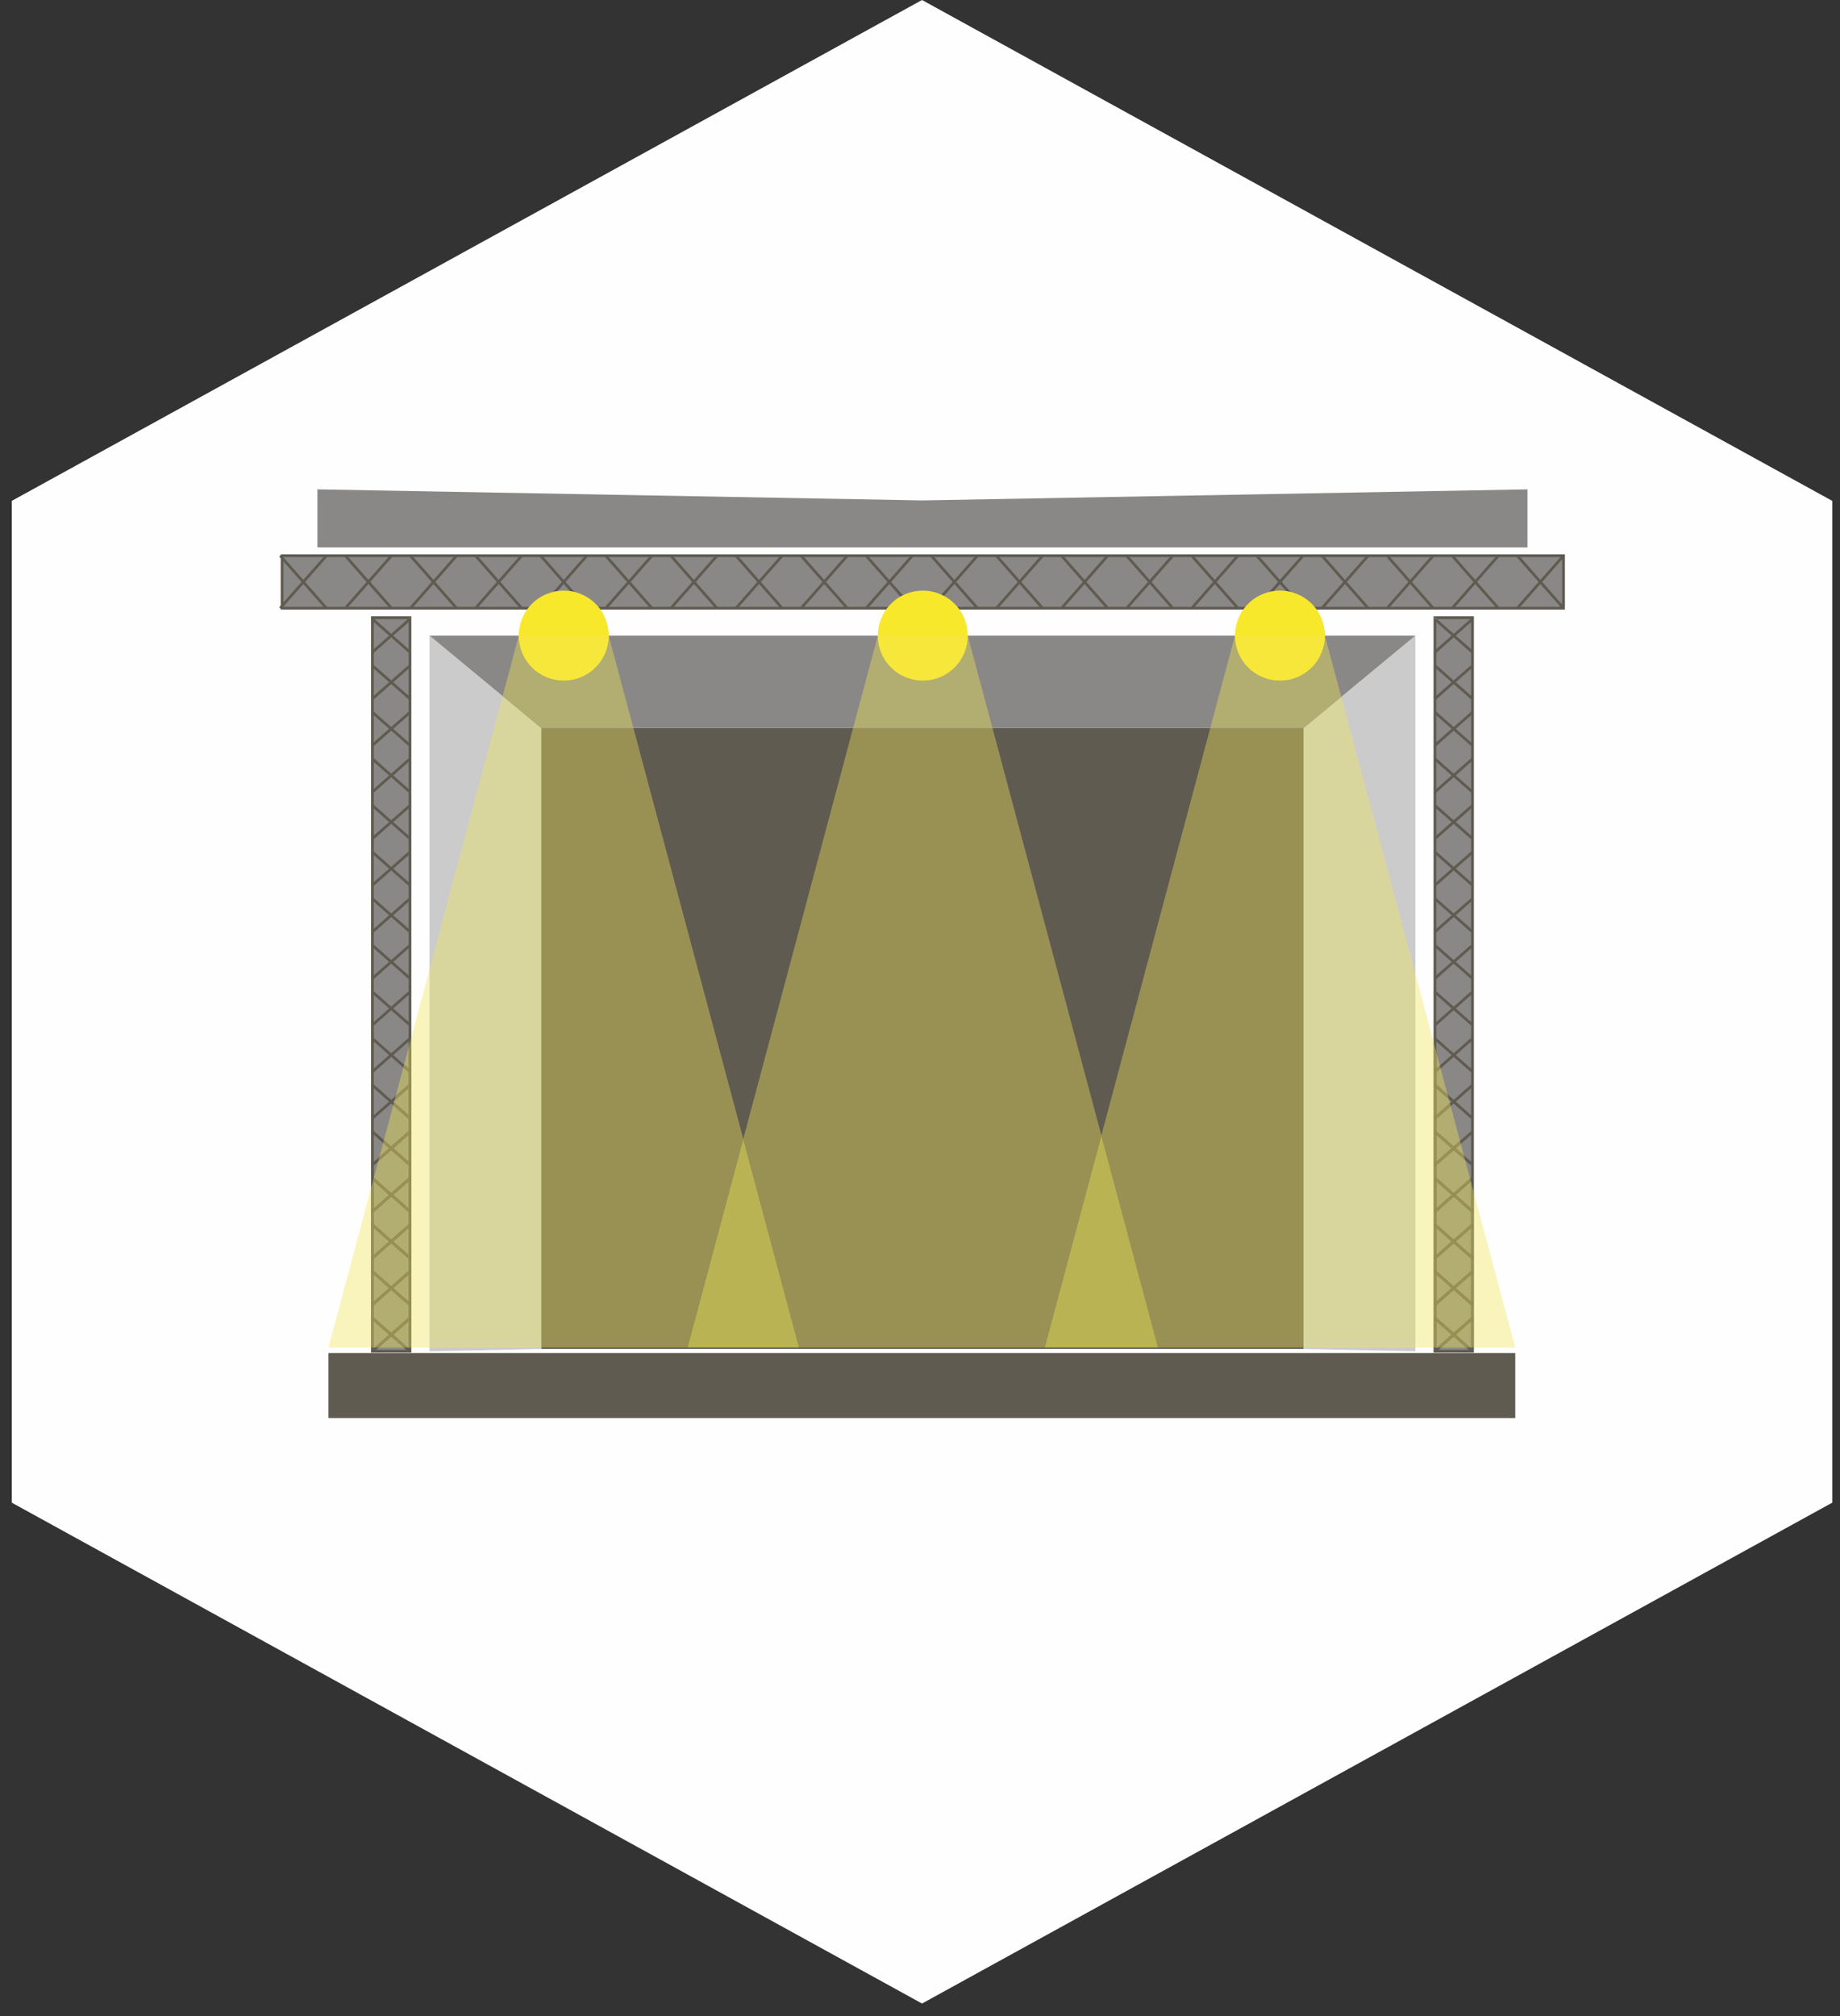 <?xml version="1.0" encoding="UTF-8"?>
<svg width="126px" height="138px" viewBox="0 0 126 138" version="1.1" xmlns="http://www.w3.org/2000/svg" xmlns:xlink="http://www.w3.org/1999/xlink">
    <rect x="0" y="0" width="126" height="138" fill="#333333" stroke="none"/>
    <!-- Generator: Sketch 43.2 (39069) - http://www.bohemiancoding.com/sketch -->
    <title>Group 4</title>
    <desc>Created with Sketch.</desc>
    <defs></defs>
    <g id="Page-1" stroke="none" stroke-width="1" fill="none" fill-rule="evenodd">
        <g id="Group-4">
            <polygon id="Fill-16" fill="#FEFEFE" points="63.138 0 0.805 34.286 0.805 102.857 63.138 137.142 125.471 102.857 125.471 34.286"></polygon>
            <polygon id="Fill-63" fill="#8A8787" points="104.599 33.497 63.167 34.254 21.736 33.497 21.736 37.47 104.599 37.47"></polygon>
            <polygon id="Fill-64" fill="#8A8787" points="19.317 41.632 107.066 41.632 107.066 38.037 19.317 38.037"></polygon>
            <polygon id="Fill-65" fill="#605B51" points="107.066 41.632 107.066 41.537 19.412 41.537 19.412 38.132 106.971 38.132 106.971 41.632 107.066 41.632 107.066 41.537 107.066 41.632 107.161 41.632 107.161 37.943 19.222 37.943 19.222 41.726 107.161 41.726 107.161 41.632"></polygon>
            <polyline id="Fill-66" fill="#605B51" points="22.282 37.975 19.116 41.569 19.258 41.695 22.424 38.1"></polyline>
            <polyline id="Fill-67" fill="#605B51" points="26.741 37.975 23.574 41.569 23.716 41.695 26.883 38.1"></polyline>
            <polyline id="Fill-68" fill="#605B51" points="31.199 37.975 28.032 41.569 28.174 41.695 31.341 38.1"></polyline>
            <polyline id="Fill-69" fill="#605B51" points="35.658 37.975 32.491 41.569 32.633 41.695 35.8 38.1"></polyline>
            <polyline id="Fill-70" fill="#605B51" points="40.117 37.975 36.95 41.569 37.092 41.695 40.258 38.1"></polyline>
            <polyline id="Fill-71" fill="#605B51" points="44.575 37.975 41.408 41.569 41.55 41.695 44.717 38.1"></polyline>
            <polyline id="Fill-72" fill="#605B51" points="49.033 37.975 45.867 41.569 46.008 41.695 49.175 38.1"></polyline>
            <polyline id="Fill-73" fill="#605B51" points="53.492 37.975 50.326 41.569 50.467 41.695 53.634 38.1"></polyline>
            <polyline id="Fill-74" fill="#605B51" points="57.951 37.975 54.785 41.569 54.927 41.695 58.093 38.1"></polyline>
            <polyline id="Fill-75" fill="#605B51" points="62.409 37.975 59.242 41.569 59.384 41.695 62.551 38.1"></polyline>
            <polyline id="Fill-76" fill="#605B51" points="66.868 37.975 63.701 41.569 63.843 41.695 67.01 38.1"></polyline>
            <polyline id="Fill-77" fill="#605B51" points="71.326 37.975 68.16 41.569 68.301 41.695 71.468 38.1"></polyline>
            <polyline id="Fill-78" fill="#605B51" points="75.785 37.975 72.619 41.569 72.76 41.695 75.927 38.1"></polyline>
            <polyline id="Fill-79" fill="#605B51" points="80.243 37.975 77.077 41.569 77.219 41.695 80.385 38.1"></polyline>
            <polyline id="Fill-80" fill="#605B51" points="84.702 37.975 81.535 41.569 81.677 41.695 84.844 38.1"></polyline>
            <polyline id="Fill-81" fill="#605B51" points="89.16 37.975 85.993 41.569 86.135 41.695 89.302 38.1"></polyline>
            <polyline id="Fill-82" fill="#605B51" points="93.619 37.975 90.453 41.569 90.594 41.695 93.761 38.1"></polyline>
            <polyline id="Fill-83" fill="#605B51" points="98.078 37.975 94.912 41.569 95.052 41.695 98.219 38.1"></polyline>
            <polyline id="Fill-84" fill="#605B51" points="102.536 37.975 99.37 41.569 99.512 41.695 102.678 38.1"></polyline>
            <polyline id="Fill-85" fill="#605B51" points="106.995 37.975 103.828 41.569 103.97 41.695 107.137 38.1"></polyline>
            <polyline id="Fill-86" fill="#605B51" points="22.424 41.57 19.258 37.976 19.116 38.101 22.282 41.695"></polyline>
            <polyline id="Fill-87" fill="#605B51" points="26.883 41.57 23.716 37.976 23.575 38.101 26.741 41.695"></polyline>
            <polyline id="Fill-88" fill="#605B51" points="31.341 41.57 28.174 37.976 28.033 38.101 31.199 41.695"></polyline>
            <polyline id="Fill-89" fill="#605B51" points="35.8 41.57 32.633 37.976 32.492 38.101 35.658 41.695"></polyline>
            <polyline id="Fill-90" fill="#605B51" points="40.258 41.57 37.091 37.976 36.95 38.101 40.116 41.695"></polyline>
            <polyline id="Fill-91" fill="#605B51" points="44.717 41.57 41.55 37.976 41.409 38.101 44.575 41.695"></polyline>
            <polyline id="Fill-92" fill="#605B51" points="49.175 41.57 46.008 37.976 45.867 38.101 49.033 41.695"></polyline>
            <polyline id="Fill-93" fill="#605B51" points="53.634 41.57 50.467 37.976 50.326 38.101 53.492 41.695"></polyline>
            <polyline id="Fill-94" fill="#605B51" points="58.093 41.57 54.926 37.976 54.785 38.101 57.95 41.695"></polyline>
            <polyline id="Fill-95" fill="#605B51" points="62.551 41.57 59.384 37.976 59.243 38.101 62.409 41.695"></polyline>
            <polyline id="Fill-96" fill="#605B51" points="67.01 41.57 63.843 37.976 63.702 38.101 66.868 41.695"></polyline>
            <polyline id="Fill-97" fill="#605B51" points="71.468 41.57 68.301 37.976 68.16 38.101 71.326 41.695"></polyline>
            <polyline id="Fill-98" fill="#605B51" points="75.927 41.57 72.76 37.976 72.619 38.101 75.785 41.695"></polyline>
            <polyline id="Fill-99" fill="#605B51" points="80.385 41.57 77.219 37.976 77.077 38.101 80.243 41.695"></polyline>
            <polyline id="Fill-100" fill="#605B51" points="84.844 41.57 81.677 37.976 81.536 38.101 84.702 41.695"></polyline>
            <polyline id="Fill-101" fill="#605B51" points="89.302 41.57 86.135 37.976 85.995 38.101 89.16 41.695"></polyline>
            <polyline id="Fill-102" fill="#605B51" points="93.761 41.57 90.594 37.976 90.453 38.101 93.619 41.695"></polyline>
            <polyline id="Fill-103" fill="#605B51" points="98.219 41.57 95.052 37.976 94.912 38.101 98.078 41.695"></polyline>
            <polyline id="Fill-104" fill="#605B51" points="102.678 41.57 99.512 37.976 99.37 38.101 102.536 41.695"></polyline>
            <polyline id="Fill-105" fill="#605B51" points="107.137 41.57 103.97 37.976 103.829 38.101 106.995 41.695"></polyline>
            <polygon id="Fill-106" fill="#8A8787" points="25.502 92.494 28.074 92.494 28.074 42.282 25.502 42.282"></polygon>
            <polygon id="Fill-107" fill="#605B51" points="28.074 42.282 27.979 42.282 27.979 92.399 25.596 92.399 25.596 42.377 28.074 42.377 28.074 42.282 27.979 42.282 28.074 42.282 28.074 42.188 25.407 42.188 25.407 92.588 28.168 92.588 28.168 42.188 28.074 42.188"></polygon>
            <polygon id="Fill-108" fill="#605B51" points="25.439 90.299 28.012 92.565 28.137 92.423 25.564 90.157"></polygon>
            <polygon id="Fill-109" fill="#605B51" points="25.439 87.109 28.012 89.375 28.137 89.233 25.564 86.967"></polygon>
            <polygon id="Fill-110" fill="#605B51" points="25.439 83.918 28.012 86.184 28.137 86.042 25.564 83.776"></polygon>
            <polygon id="Fill-111" fill="#605B51" points="25.439 80.728 28.012 82.994 28.137 82.852 25.564 80.586"></polygon>
            <polygon id="Fill-112" fill="#605B51" points="25.439 77.538 28.012 79.804 28.137 79.662 25.564 77.396"></polygon>
            <polygon id="Fill-113" fill="#605B51" points="25.439 74.348 28.012 76.614 28.137 76.472 25.564 74.206"></polygon>
            <polygon id="Fill-114" fill="#605B51" points="25.439 71.158 28.012 73.424 28.137 73.282 25.564 71.016"></polygon>
            <polyline id="Fill-115" fill="#605B51" points="25.439 67.967 28.012 70.233 28.137 70.091 25.564 67.825"></polyline>
            <polyline id="Fill-116" fill="#605B51" points="25.439 64.777 28.012 67.043 28.137 66.901 25.564 64.635"></polyline>
            <polyline id="Fill-117" fill="#605B51" points="25.439 61.587 28.012 63.853 28.137 63.711 25.564 61.445"></polyline>
            <polyline id="Fill-118" fill="#605B51" points="25.439 58.397 28.012 60.663 28.137 60.521 25.564 58.255"></polyline>
            <polyline id="Fill-119" fill="#605B51" points="25.439 55.206 28.012 57.472 28.137 57.331 25.564 55.065"></polyline>
            <polyline id="Fill-120" fill="#605B51" points="25.439 52.017 28.012 54.282 28.137 54.141 25.564 51.874"></polyline>
            <polyline id="Fill-121" fill="#605B51" points="25.439 48.826 28.012 51.092 28.137 50.95 25.564 48.684"></polyline>
            <polyline id="Fill-122" fill="#605B51" points="25.439 45.636 28.012 47.902 28.137 47.76 25.564 45.494"></polyline>
            <polyline id="Fill-123" fill="#605B51" points="25.439 42.446 28.012 44.712 28.137 44.57 25.564 42.304"></polyline>
            <polygon id="Fill-124" fill="#605B51" points="28.012 90.157 25.44 92.423 25.565 92.565 28.137 90.299"></polygon>
            <polygon id="Fill-125" fill="#605B51" points="28.012 86.967 25.44 89.233 25.565 89.375 28.137 87.109"></polygon>
            <polygon id="Fill-126" fill="#605B51" points="28.012 83.776 25.44 86.042 25.565 86.184 28.137 83.918"></polygon>
            <polygon id="Fill-127" fill="#605B51" points="28.012 80.586 25.44 82.852 25.565 82.994 28.137 80.728"></polygon>
            <polygon id="Fill-128" fill="#605B51" points="28.012 77.396 25.44 79.662 25.565 79.804 28.137 77.538"></polygon>
            <polygon id="Fill-129" fill="#605B51" points="28.012 74.206 25.44 76.472 25.565 76.614 28.137 74.348"></polygon>
            <polygon id="Fill-130" fill="#605B51" points="28.012 71.016 25.44 73.282 25.565 73.423 28.137 71.158"></polygon>
            <polyline id="Fill-131" fill="#605B51" points="28.012 67.825 25.44 70.091 25.565 70.233 28.137 67.967"></polyline>
            <polyline id="Fill-132" fill="#605B51" points="28.012 64.635 25.44 66.901 25.565 67.042 28.137 64.777"></polyline>
            <polyline id="Fill-133" fill="#605B51" points="28.012 61.445 25.44 63.711 25.565 63.853 28.137 61.587"></polyline>
            <polyline id="Fill-134" fill="#605B51" points="28.012 58.255 25.44 60.521 25.565 60.663 28.137 58.397"></polyline>
            <polyline id="Fill-135" fill="#605B51" points="28.012 55.065 25.44 57.331 25.565 57.473 28.137 55.207"></polyline>
            <polyline id="Fill-136" fill="#605B51" points="28.012 51.874 25.44 54.141 25.565 54.282 28.137 52.017"></polyline>
            <polyline id="Fill-137" fill="#605B51" points="28.012 48.684 25.44 50.95 25.565 51.092 28.137 48.826"></polyline>
            <polyline id="Fill-138" fill="#605B51" points="28.012 45.494 25.44 47.76 25.565 47.901 28.137 45.636"></polyline>
            <polyline id="Fill-139" fill="#605B51" points="28.012 42.304 25.44 44.57 25.565 44.712 28.137 42.446"></polyline>
            <polygon id="Fill-140" fill="#8A8787" points="98.261 92.494 100.833 92.494 100.833 42.282 98.261 42.282"></polygon>
            <polygon id="Fill-141" fill="#605B51" points="98.261 42.282 98.166 42.282 98.166 92.588 100.928 92.588 100.928 42.188 98.166 42.188 98.166 42.282 98.261 42.282 98.261 42.377 100.738 42.377 100.738 92.399 98.356 92.399 98.356 42.282 98.261 42.282 98.261 42.377"></polygon>
            <polygon id="Fill-142" fill="#605B51" points="100.77 90.157 98.198 92.423 98.323 92.565 100.895 90.299"></polygon>
            <polygon id="Fill-143" fill="#605B51" points="100.77 86.967 98.198 89.233 98.323 89.375 100.895 87.109"></polygon>
            <polygon id="Fill-144" fill="#605B51" points="100.77 83.776 98.198 86.042 98.323 86.184 100.895 83.918"></polygon>
            <polygon id="Fill-145" fill="#605B51" points="100.77 80.586 98.198 82.852 98.323 82.994 100.895 80.728"></polygon>
            <polygon id="Fill-146" fill="#605B51" points="100.77 77.396 98.198 79.662 98.323 79.804 100.895 77.538"></polygon>
            <polygon id="Fill-147" fill="#605B51" points="100.77 74.206 98.198 76.472 98.323 76.614 100.895 74.348"></polygon>
            <polygon id="Fill-148" fill="#605B51" points="100.77 71.016 98.198 73.282 98.323 73.423 100.895 71.158"></polygon>
            <polyline id="Fill-149" fill="#605B51" points="100.77 67.825 98.198 70.091 98.323 70.233 100.895 67.967"></polyline>
            <polyline id="Fill-150" fill="#605B51" points="100.77 64.635 98.198 66.901 98.323 67.042 100.895 64.777"></polyline>
            <polyline id="Fill-151" fill="#605B51" points="100.77 61.445 98.198 63.711 98.323 63.853 100.895 61.587"></polyline>
            <polyline id="Fill-152" fill="#605B51" points="100.77 58.255 98.198 60.521 98.323 60.663 100.895 58.397"></polyline>
            <polyline id="Fill-153" fill="#605B51" points="100.77 55.065 98.198 57.331 98.323 57.473 100.895 55.207"></polyline>
            <polyline id="Fill-154" fill="#605B51" points="100.77 51.874 98.198 54.141 98.323 54.282 100.895 52.017"></polyline>
            <polyline id="Fill-155" fill="#605B51" points="100.77 48.684 98.198 50.95 98.323 51.092 100.895 48.826"></polyline>
            <polyline id="Fill-156" fill="#605B51" points="100.77 45.494 98.198 47.76 98.323 47.901 100.895 45.636"></polyline>
            <polyline id="Fill-157" fill="#605B51" points="100.77 42.304 98.198 44.57 98.323 44.712 100.895 42.446"></polyline>
            <polygon id="Fill-158" fill="#605B51" points="98.198 90.299 100.77 92.565 100.895 92.423 98.323 90.157"></polygon>
            <polygon id="Fill-159" fill="#605B51" points="98.198 87.109 100.77 89.375 100.895 89.233 98.323 86.967"></polygon>
            <polygon id="Fill-160" fill="#605B51" points="98.198 83.918 100.77 86.184 100.895 86.042 98.323 83.776"></polygon>
            <polygon id="Fill-161" fill="#605B51" points="98.198 80.728 100.77 82.994 100.895 82.852 98.323 80.586"></polygon>
            <polygon id="Fill-162" fill="#605B51" points="98.198 77.538 100.77 79.804 100.895 79.662 98.323 77.396"></polygon>
            <polygon id="Fill-163" fill="#605B51" points="98.198 74.348 100.77 76.614 100.895 76.472 98.323 74.206"></polygon>
            <polygon id="Fill-164" fill="#605B51" points="98.198 71.158 100.77 73.424 100.895 73.282 98.323 71.016"></polygon>
            <polyline id="Fill-165" fill="#605B51" points="98.198 67.967 100.77 70.233 100.895 70.091 98.323 67.825"></polyline>
            <polyline id="Fill-166" fill="#605B51" points="98.198 64.777 100.77 67.043 100.895 66.901 98.323 64.635"></polyline>
            <polyline id="Fill-167" fill="#605B51" points="98.198 61.587 100.77 63.853 100.895 63.711 98.323 61.445"></polyline>
            <polyline id="Fill-168" fill="#605B51" points="98.198 58.397 100.77 60.663 100.895 60.521 98.323 58.255"></polyline>
            <polyline id="Fill-169" fill="#605B51" points="98.198 55.206 100.77 57.472 100.895 57.331 98.323 55.065"></polyline>
            <polyline id="Fill-170" fill="#605B51" points="98.198 52.017 100.77 54.282 100.895 54.141 98.323 51.874"></polyline>
            <polyline id="Fill-171" fill="#605B51" points="98.198 48.826 100.77 51.092 100.895 50.95 98.323 48.684"></polyline>
            <polyline id="Fill-172" fill="#605B51" points="98.198 45.636 100.77 47.902 100.895 47.76 98.323 45.494"></polyline>
            <polyline id="Fill-173" fill="#605B51" points="98.198 42.446 100.77 44.712 100.895 44.57 98.323 42.304"></polyline>
            <polygon id="Fill-174" fill="#605B51" points="37.062 92.337 89.272 92.337 89.272 49.835 37.062 49.835"></polygon>
            <polygon id="Fill-175" fill="#CBCBCB" points="89.273 49.836 96.922 43.508 96.922 92.494 89.273 92.338"></polygon>
            <polygon id="Fill-176" fill="#CBCBCB" points="37.062 49.836 29.413 43.508 29.413 92.494 37.062 92.338"></polygon>
            <polygon id="Fill-177" fill="#8A8787" points="37.062 49.836 89.272 49.836 96.922 43.508 29.413 43.508"></polygon>
            <path d="M65.368,41.33 C66.571,42.533 66.571,44.482 65.368,45.685 C64.166,46.887 62.216,46.887 61.013,45.685 C59.811,44.482 59.811,42.533 61.013,41.33 C62.216,40.127 64.166,40.127 65.368,41.33" id="Fill-178" fill="#F8E82C"></path>
            <polygon id="Fill-180" fill="#999154" points="67.963 49.836 58.419 49.836 50.898 77.959 54.717 92.24 47.078 92.24 63.191 92.24 79.304 92.24 71.535 92.24 75.42 77.716"></polygon>
            <path d="M66.27,43.508 L66.27,43.508 C66.27,44.296 65.969,45.084 65.368,45.685 C64.767,46.287 63.979,46.587 63.191,46.587 C62.403,46.587 61.615,46.287 61.013,45.685 C60.412,45.084 60.112,44.296 60.112,43.508 L58.419,49.836 L67.963,49.836 L66.27,43.508 Z" id="Fill-181" fill="#B2AD71"></path>
            <path d="M66.27,43.508 L63.191,43.508 L60.112,43.508 C60.112,44.296 60.412,45.084 61.013,45.685 C61.615,46.287 62.403,46.587 63.191,46.587 C63.979,46.587 64.767,46.287 65.368,45.685 C65.969,45.084 66.27,44.296 66.27,43.508" id="Fill-183" fill="#F6E73A"></path>
            <path d="M40.782,41.33 C41.985,42.533 41.985,44.482 40.782,45.685 C39.579,46.887 37.63,46.887 36.427,45.685 C35.225,44.482 35.225,42.533 36.427,41.33 C37.63,40.127 39.579,40.127 40.782,41.33" id="Fill-185" fill="#F8E82C"></path>
            <path d="M25.407,81.336 L22.491,92.24 L25.407,92.24 L25.407,81.336 Z M29.413,66.36 L28.169,71.012 L28.169,92.24 L29.413,92.24 L29.413,66.36 Z" id="Fill-188" fill="#F9F4BB"></path>
            <path d="M26.788,91.487 L25.933,92.24 L27.642,92.24 L26.788,91.487 Z M25.596,90.437 L25.596,92.24 L25.647,92.24 L26.645,91.361 L25.596,90.437 Z M27.98,90.437 L26.931,91.361 L27.929,92.24 L27.98,92.24 L27.98,90.437 Z M26.788,88.297 L25.596,89.346 L25.596,90.185 L26.788,91.235 L27.98,90.185 L27.98,89.346 L26.788,88.297 Z M25.596,87.247 L25.596,89.094 L26.645,88.171 L25.596,87.247 Z M27.98,87.247 L26.931,88.171 L27.98,89.094 L27.98,87.247 Z M26.788,85.107 L25.596,86.156 L25.596,86.995 L26.788,88.045 L27.98,86.995 L27.98,86.156 L26.788,85.107 Z M25.596,84.057 L25.596,85.904 L26.645,84.981 L25.596,84.057 Z M27.98,84.057 L26.931,84.981 L27.98,85.904 L27.98,84.057 Z M26.788,81.916 L25.596,82.966 L25.596,83.805 L26.788,84.855 L27.98,83.805 L27.98,82.966 L26.788,81.916 Z M25.596,80.867 L25.596,82.714 L26.645,81.79 L25.596,80.867 Z M27.98,80.867 L26.931,81.79 L27.98,82.714 L27.98,80.867 Z M26.788,78.726 L25.895,79.513 L25.6,80.617 L26.788,81.664 L27.98,80.615 L27.98,79.776 L26.788,78.726 Z M26.236,78.24 L25.983,79.183 L26.645,78.6 L26.236,78.24 Z M27.98,77.677 L26.931,78.6 L27.98,79.524 L27.98,77.677 Z M26.926,75.658 L26.29,78.036 L26.788,78.474 L27.98,77.425 L27.98,76.586 L26.926,75.658 Z M27.98,74.487 L27.011,75.339 L26.981,75.454 L27.98,76.333 L27.98,74.487 Z M27.617,73.076 L27.1,75.009 L27.98,74.234 L27.98,73.395 L27.617,73.076 Z M27.98,71.719 L27.671,72.872 L27.98,73.143 L27.98,71.719 Z" id="Fill-189" fill="#B2AD71"></path>
            <path d="M25.545,80.821 L25.407,81.336 L25.407,92.239 L25.597,92.239 L25.597,90.437 L25.439,90.299 L25.565,90.157 L25.597,90.185 L25.597,89.346 L25.565,89.374 L25.439,89.232 L25.597,89.094 L25.597,87.247 L25.439,87.108 L25.565,86.967 L25.597,86.995 L25.597,86.156 L25.565,86.184 L25.439,86.042 L25.597,85.904 L25.597,84.056 L25.439,83.918 L25.565,83.776 L25.597,83.805 L25.597,82.965 L25.565,82.994 L25.439,82.852 L25.597,82.713 L25.597,80.866 L25.545,80.821 Z M28.169,71.012 L28.131,71.151 L28.137,71.158 L28.128,71.165 L27.98,71.719 L27.98,73.143 L28.137,73.281 L28.012,73.423 L27.98,73.395 L27.98,74.234 L28.012,74.206 L28.137,74.348 L27.98,74.486 L27.98,76.333 L28.137,76.471 L28.012,76.613 L27.98,76.585 L27.98,77.424 L28.012,77.396 L28.137,77.538 L27.98,77.676 L27.98,79.523 L28.137,79.662 L28.012,79.804 L27.98,79.775 L27.98,80.614 L28.012,80.586 L28.137,80.728 L27.98,80.866 L27.98,82.713 L28.137,82.852 L28.012,82.994 L27.98,82.966 L27.98,83.804 L28.012,83.776 L28.137,83.918 L27.98,84.056 L27.98,85.904 L28.137,86.042 L28.012,86.184 L27.98,86.156 L27.98,86.995 L28.012,86.967 L28.137,87.108 L27.98,87.247 L27.98,89.094 L28.137,89.232 L28.012,89.374 L27.98,89.346 L27.98,90.185 L28.012,90.157 L28.137,90.299 L27.98,90.437 L27.98,92.239 L28.169,92.239 L28.169,71.012 Z" id="Fill-190" fill="#999154"></path>
            <path d="M26.931,91.361 L26.788,91.487 L27.642,92.24 L27.929,92.24 L26.931,91.361 Z M25.564,90.157 L25.439,90.299 L25.596,90.437 L26.645,91.361 L26.788,91.235 L25.596,90.185 L25.564,90.157 Z" id="Fill-191" fill="#999154"></path>
            <path d="M26.931,88.17 L26.788,88.296 L27.979,89.346 L28.011,89.374 L28.137,89.232 L27.979,89.093 L26.931,88.17 Z M25.564,86.966 L25.439,87.108 L25.596,87.247 L26.645,88.17 L26.788,88.044 L25.596,86.994 L25.564,86.966 Z" id="Fill-192" fill="#999154"></path>
            <path d="M26.931,84.98 L26.788,85.106 L27.979,86.156 L28.011,86.184 L28.137,86.042 L27.979,85.904 L26.931,84.98 Z M25.564,83.776 L25.439,83.918 L25.596,84.056 L26.645,84.98 L26.788,84.854 L25.596,83.804 L25.564,83.776 Z" id="Fill-193" fill="#999154"></path>
            <path d="M26.931,81.79 L26.788,81.916 L27.979,82.966 L28.011,82.994 L28.137,82.852 L27.979,82.713 L26.931,81.79 Z M25.599,80.617 L25.545,80.821 L25.596,80.867 L26.645,81.79 L26.788,81.664 L25.599,80.617 Z" id="Fill-194" fill="#999154"></path>
            <path d="M26.931,78.6 L26.788,78.726 L27.979,79.776 L28.011,79.804 L28.137,79.662 L27.979,79.523 L26.931,78.6 Z M26.29,78.035 L26.235,78.24 L26.645,78.6 L26.788,78.474 L26.29,78.035 Z" id="Fill-195" fill="#999154"></path>
            <polygon id="Fill-196" fill="#999154" points="26.981 75.453 26.926 75.657 27.98 76.585 28.012 76.613 28.137 76.471 27.98 76.333"></polygon>
            <polygon id="Fill-197" fill="#999154" points="27.617 73.076 27.98 73.395 28.012 73.423 28.137 73.282 27.98 73.144 27.672 72.872"></polygon>
            <polygon id="Fill-198" fill="#999154" points="28.012 90.157 27.98 90.185 26.788 91.235 26.645 91.361 25.648 92.24 25.934 92.24 26.788 91.487 26.932 91.361 27.98 90.437 28.137 90.299"></polygon>
            <polygon id="Fill-199" fill="#999154" points="28.012 86.967 27.98 86.995 26.788 88.045 26.645 88.171 25.597 89.094 25.44 89.233 25.565 89.375 25.597 89.346 26.788 88.297 26.932 88.171 27.98 87.247 28.137 87.109"></polygon>
            <polygon id="Fill-200" fill="#999154" points="28.012 83.776 27.98 83.804 26.788 84.854 26.645 84.98 25.597 85.903 25.44 86.042 25.565 86.184 25.597 86.156 26.788 85.106 26.932 84.98 27.98 84.056 28.137 83.918"></polygon>
            <polygon id="Fill-201" fill="#999154" points="28.012 80.586 27.98 80.614 26.788 81.664 26.645 81.79 25.597 82.713 25.44 82.852 25.565 82.994 25.597 82.965 26.788 81.916 26.932 81.79 27.98 80.866 28.137 80.728"></polygon>
            <polygon id="Fill-202" fill="#999154" points="28.012 77.396 27.98 77.424 26.788 78.474 26.645 78.6 25.984 79.183 25.896 79.512 26.788 78.726 26.932 78.6 27.98 77.676 28.137 77.538"></polygon>
            <polygon id="Fill-203" fill="#999154" points="28.012 74.206 27.98 74.234 27.1 75.009 27.012 75.339 27.98 74.486 28.137 74.348"></polygon>
            <polygon id="Fill-204" fill="#999154" points="28.127 71.166 28.137 71.158 28.132 71.152"></polygon>
            <polygon id="Fill-205" fill="#999154" points="43.376 49.836 37.062 49.836 37.062 92.24 38.604 92.24 47.078 92.24 50.898 77.959"></polygon>
            <polygon id="Fill-206" fill="#D9D69D" points="34.418 47.648 29.413 66.36 29.413 92.239 37.063 92.239 37.063 49.836"></polygon>
            <path d="M35.525,43.508 L35.525,43.508 L34.418,47.648 L37.062,49.836 L43.376,49.836 L41.683,43.508 C41.683,44.296 41.383,45.084 40.782,45.685 C40.18,46.287 39.392,46.587 38.604,46.587 C37.816,46.587 37.028,46.287 36.427,45.685 C35.826,45.084 35.525,44.296 35.525,43.508" id="Fill-207" fill="#B2AD71"></path>
            <polygon id="Fill-209" fill="#BAB354" points="50.898 77.959 47.079 92.24 54.718 92.24"></polygon>
            <path d="M41.683,43.508 L38.604,43.508 L35.525,43.508 C35.525,44.296 35.825,45.084 36.426,45.685 C37.028,46.287 37.816,46.587 38.604,46.587 C39.392,46.587 40.18,46.287 40.781,45.685 C41.382,45.084 41.683,44.296 41.683,43.509 L41.683,43.508 Z" id="Fill-210" fill="#F6E73A"></path>
            <path d="M89.826,41.33 C91.029,42.533 91.029,44.482 89.826,45.685 C88.624,46.887 86.674,46.887 85.471,45.685 C84.269,44.482 84.269,42.533 85.471,41.33 C86.674,40.127 88.624,40.127 89.826,41.33" id="Fill-212" fill="#F8E82C"></path>
            <path d="M100.927,81.643 L100.927,92.239 L103.761,92.239 L100.927,81.643 Z M96.922,66.668 L96.922,92.239 L98.166,92.239 L98.166,71.32 L96.922,66.668 Z" id="Fill-215" fill="#F9F4BB"></path>
            <path d="M99.547,91.487 L98.693,92.24 L100.401,92.24 L99.547,91.487 Z M100.738,90.437 L99.69,91.361 L100.688,92.24 L100.738,92.24 L100.738,90.437 Z M98.356,90.437 L98.356,92.24 L98.406,92.24 L99.404,91.361 L98.356,90.437 Z M99.547,88.297 L98.356,89.346 L98.356,90.185 L99.547,91.235 L100.738,90.185 L100.738,89.346 L99.547,88.297 Z M100.738,87.247 L99.69,88.171 L100.738,89.094 L100.738,87.247 Z M98.356,87.247 L98.356,89.094 L99.404,88.171 L98.356,87.247 Z M99.547,85.107 L98.356,86.156 L98.356,86.995 L99.547,88.045 L100.738,86.995 L100.738,86.156 L99.547,85.107 Z M100.738,84.057 L99.69,84.981 L100.738,85.904 L100.738,84.057 Z M98.356,84.057 L98.356,85.904 L99.404,84.981 L98.356,84.057 Z M99.547,81.916 L98.356,82.966 L98.356,83.805 L99.547,84.854 L100.738,83.805 L100.738,82.966 L99.547,81.916 Z M100.723,80.88 L99.69,81.79 L100.738,82.714 L100.738,80.936 L100.723,80.88 Z M98.356,80.867 L98.356,82.714 L99.404,81.79 L98.356,80.867 Z M99.547,78.726 L98.356,79.776 L98.356,80.615 L99.547,81.664 L100.669,80.676 L100.332,79.418 L99.547,78.726 Z M98.356,77.677 L98.356,79.524 L99.404,78.6 L98.356,77.677 Z M99.342,75.716 L98.356,76.586 L98.356,77.425 L99.547,78.474 L99.978,78.094 L99.342,75.716 Z M98.356,74.487 L98.356,76.333 L99.288,75.512 L99.216,75.245 L98.356,74.487 Z M98.652,73.134 L98.356,73.395 L98.356,74.234 L99.128,74.915 L98.652,73.134 Z M98.356,72.027 L98.356,73.143 L98.597,72.93 L98.356,72.027 Z" id="Fill-216" fill="#B2AD71"></path>
            <path d="M100.738,80.936 L100.738,82.714 L100.895,82.852 L100.77,82.994 L100.738,82.966 L100.738,83.805 L100.77,83.777 L100.895,83.919 L100.738,84.057 L100.738,85.904 L100.895,86.042 L100.77,86.184 L100.738,86.156 L100.738,86.995 L100.77,86.967 L100.895,87.109 L100.738,87.247 L100.738,89.094 L100.895,89.233 L100.77,89.374 L100.738,89.346 L100.738,90.185 L100.77,90.157 L100.895,90.299 L100.738,90.437 L100.738,92.24 L100.927,92.24 L100.927,81.643 L100.738,80.936 Z M98.166,71.32 L98.166,92.24 L98.355,92.24 L98.355,90.437 L98.198,90.299 L98.323,90.157 L98.355,90.185 L98.355,89.346 L98.323,89.374 L98.198,89.233 L98.355,89.094 L98.355,87.247 L98.198,87.109 L98.323,86.967 L98.355,86.995 L98.355,86.156 L98.323,86.184 L98.198,86.042 L98.355,85.904 L98.355,84.057 L98.198,83.919 L98.323,83.777 L98.355,83.805 L98.355,82.966 L98.323,82.994 L98.198,82.852 L98.355,82.714 L98.355,80.867 L98.198,80.728 L98.323,80.586 L98.355,80.615 L98.355,79.776 L98.323,79.804 L98.198,79.662 L98.355,79.524 L98.355,77.677 L98.198,77.538 L98.323,77.396 L98.355,77.425 L98.355,76.585 L98.323,76.614 L98.198,76.472 L98.355,76.333 L98.355,74.486 L98.198,74.348 L98.323,74.206 L98.355,74.234 L98.355,73.395 L98.323,73.423 L98.198,73.282 L98.355,73.143 L98.355,72.027 L98.166,71.32 Z" id="Fill-217" fill="#999154"></path>
            <path d="M99.404,91.361 L98.406,92.24 L98.693,92.24 L99.547,91.487 L99.404,91.361 Z M100.77,90.157 L100.738,90.185 L99.547,91.235 L99.69,91.361 L100.738,90.437 L100.896,90.299 L100.77,90.157 Z" id="Fill-218" fill="#999154"></path>
            <path d="M99.404,88.17 L98.356,89.093 L98.199,89.232 L98.324,89.374 L98.356,89.346 L99.547,88.296 L99.404,88.17 Z M100.77,86.966 L100.738,86.994 L99.547,88.044 L99.69,88.17 L100.738,87.247 L100.896,87.108 L100.77,86.966 Z" id="Fill-219" fill="#999154"></path>
            <path d="M99.404,84.98 L98.356,85.904 L98.199,86.042 L98.324,86.184 L98.356,86.156 L99.547,85.106 L99.404,84.98 Z M100.77,83.776 L100.738,83.804 L99.547,84.854 L99.69,84.98 L100.738,84.057 L100.896,83.918 L100.77,83.776 Z" id="Fill-220" fill="#999154"></path>
            <path d="M99.404,81.79 L98.356,82.713 L98.199,82.852 L98.324,82.994 L98.356,82.966 L99.547,81.916 L99.404,81.79 Z M100.669,80.676 L99.547,81.664 L99.69,81.79 L100.723,80.88 L100.669,80.676 Z" id="Fill-221" fill="#999154"></path>
            <polygon id="Fill-222" fill="#B2AD71" points="99.69 78.6 100.244 79.088 100.033 78.298"></polygon>
            <path d="M99.404,78.6 L98.356,79.523 L98.199,79.662 L98.324,79.804 L98.356,79.776 L99.547,78.726 L99.404,78.6 Z M99.978,78.094 L99.547,78.474 L99.69,78.6 L100.033,78.298 L99.978,78.094 Z" id="Fill-223" fill="#999154"></path>
            <polygon id="Fill-224" fill="#999154" points="99.287 75.512 98.355 76.333 98.198 76.471 98.323 76.613 98.355 76.585 99.342 75.716"></polygon>
            <polygon id="Fill-225" fill="#999154" points="98.355 73.143 98.198 73.282 98.324 73.423 98.355 73.395 98.651 73.134 98.597 72.93"></polygon>
            <polygon id="Fill-226" fill="#999154" points="98.323 90.157 98.198 90.299 98.355 90.437 99.403 91.361 99.546 91.487 100.401 92.24 100.687 92.24 99.69 91.361 99.546 91.235 98.355 90.185"></polygon>
            <polygon id="Fill-227" fill="#999154" points="98.323 86.967 98.198 87.109 98.355 87.247 99.403 88.171 99.546 88.297 100.738 89.346 100.77 89.375 100.895 89.233 100.738 89.094 99.69 88.171 99.546 88.045 98.355 86.995"></polygon>
            <polygon id="Fill-228" fill="#999154" points="98.323 83.776 98.198 83.918 98.355 84.056 99.403 84.98 99.546 85.106 100.738 86.156 100.77 86.184 100.895 86.042 100.738 85.903 99.69 84.98 99.546 84.854 98.355 83.804"></polygon>
            <polygon id="Fill-229" fill="#999154" points="98.323 80.586 98.198 80.728 98.355 80.866 99.403 81.79 99.546 81.916 100.738 82.965 100.77 82.994 100.895 82.852 100.738 82.713 99.69 81.79 99.546 81.664 98.355 80.614"></polygon>
            <polygon id="Fill-230" fill="#999154" points="98.323 77.396 98.198 77.538 98.355 77.676 99.403 78.6 99.546 78.726 100.332 79.418 100.244 79.088 99.69 78.6 99.546 78.474 98.355 77.424"></polygon>
            <polygon id="Fill-231" fill="#999154" points="98.323 74.206 98.198 74.348 98.355 74.486 99.215 75.244 99.127 74.914 98.355 74.234"></polygon>
            <polygon id="Fill-232" fill="#999154" points="89.273 49.836 82.877 49.836 75.42 77.716 79.304 92.24 87.649 92.24 89.273 92.24"></polygon>
            <polygon id="Fill-233" fill="#D9D69D" points="91.85 47.704 89.273 49.836 89.273 92.24 96.922 92.24 96.922 66.668"></polygon>
            <path d="M90.727,43.508 L90.727,43.508 C90.727,44.296 90.426,45.084 89.825,45.685 C89.224,46.287 88.436,46.587 87.648,46.587 C86.86,46.587 86.072,46.287 85.47,45.685 C84.869,45.084 84.569,44.296 84.569,43.508 L82.876,49.836 L89.272,49.836 L91.849,47.704 L90.727,43.508 Z" id="Fill-234" fill="#B2AD71"></path>
            <polygon id="Fill-236" fill="#BAB354" points="75.42 77.716 71.536 92.239 79.305 92.239"></polygon>
            <path d="M90.727,43.508 L87.648,43.508 L84.569,43.508 C84.569,44.296 84.869,45.084 85.47,45.685 C86.072,46.287 86.86,46.587 87.648,46.587 C88.436,46.587 89.224,46.287 89.825,45.685 C90.426,45.084 90.727,44.296 90.727,43.508" id="Fill-237" fill="#F6E73A"></path>
            <polygon id="Fill-239" fill="#605B51" points="22.491 97.064 103.761 97.064 103.761 92.618 22.491 92.618"></polygon>
        </g>
    </g>
</svg>